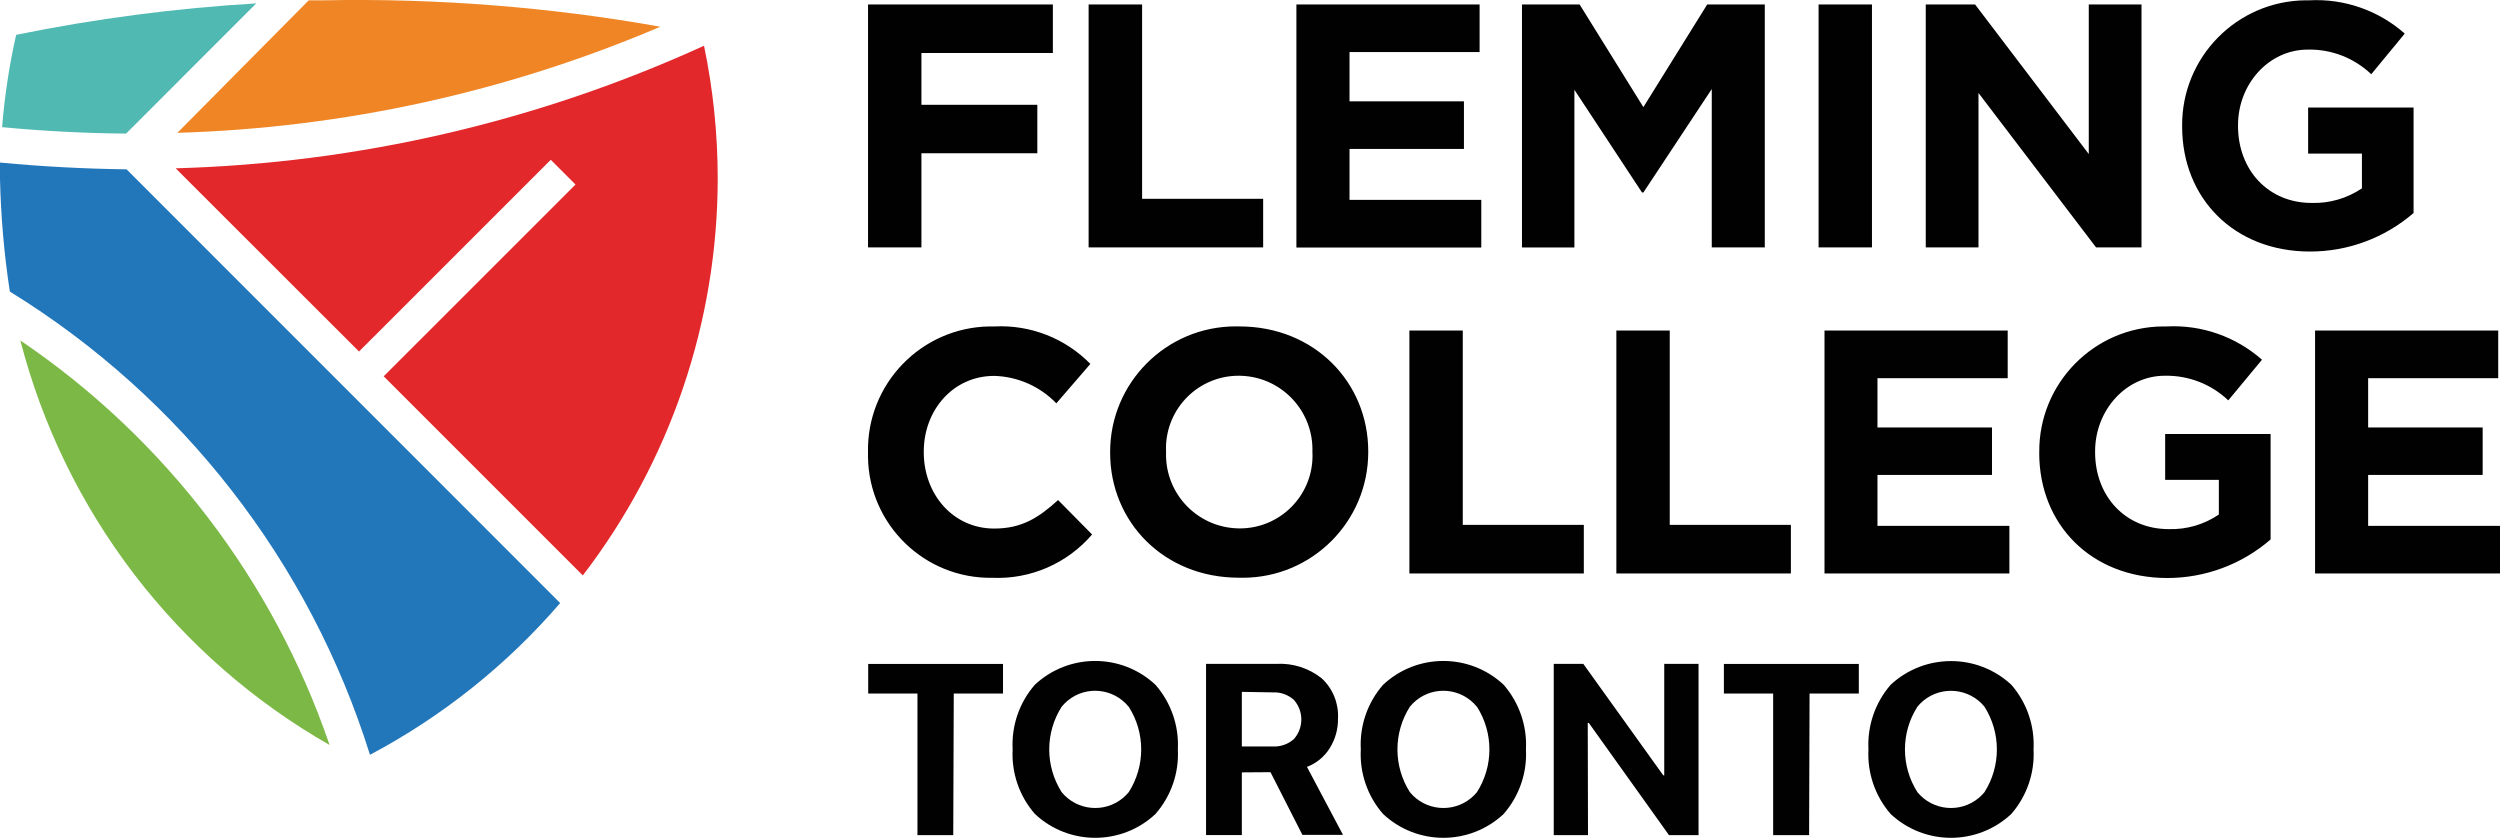 <?xml version="1.0" encoding="UTF-8"?> <svg xmlns="http://www.w3.org/2000/svg" xmlns:xlink="http://www.w3.org/1999/xlink" id="uuid-5c8336e8-c825-4a5f-9684-61ce011dd246" data-name="Capa 2" viewBox="0 0 490.3 164.32"><defs><style> .uuid-23f41d82-333d-43a4-b48a-95b59bd3b55f { fill: none; } .uuid-d06a57bc-168e-4ff5-8077-e935c542e64a { fill: #010101; } .uuid-1743a749-5002-47d1-bd36-c418a25f2c1b { fill: #e2282a; } .uuid-682a8ce8-dfb7-4575-af78-94be43944641 { fill: #ef8524; } .uuid-85ba39ca-0cd0-49bc-8168-36fc44764aff { clip-path: url(#uuid-e56d8979-ed79-4b7e-ae57-0aea61b75b58); } .uuid-4c5b0343-524f-4ce0-b88f-d6caada8a06f { fill: #7cb846; } .uuid-145a5fcb-b75a-4574-bbea-ba114ba040fa { fill: #2276ba; } .uuid-a5c3e7a2-f9db-4e6d-8d3e-e952acb3b116 { fill: #50b9b2; } </style><clipPath id="uuid-e56d8979-ed79-4b7e-ae57-0aea61b75b58"><rect class="uuid-23f41d82-333d-43a4-b48a-95b59bd3b55f" y="0" width="490.3" height="164.32"></rect></clipPath></defs><g id="uuid-6b0dc643-ca88-4bab-8be5-dbdf73dfa3ba" data-name="Capa 26"><g class="uuid-85ba39ca-0cd0-49bc-8168-36fc44764aff"><path class="uuid-145a5fcb-b75a-4574-bbea-ba114ba040fa" d="M0,31.88v3.19c.17,7.4.81,14.79,1.93,22.11,33.73,20.78,58.81,53.04,70.63,90.85,14.18-7.52,26.83-17.61,37.3-29.76L24.82,33.21c-8.24-.11-16.52-.54-24.82-1.33"></path><path class="uuid-4c5b0343-524f-4ce0-b88f-d6caada8a06f" d="M64.64,146.11c-11.06-32.33-32.35-60.19-60.65-79.34,8.68,33.55,30.55,62.17,60.65,79.34"></path><path class="uuid-a5c3e7a2-f9db-4e6d-8d3e-e952acb3b116" d="M24.74,26.19L50.26.66C34.44,1.6,18.7,3.66,3.17,6.83,1.82,12.79.9,18.84.41,24.94c8.14.77,16.31,1.2,24.33,1.26"></path><path class="uuid-682a8ce8-dfb7-4575-af78-94be43944641" d="M63.59.06h-3.04l-25.76,25.99c32.59-.96,64.72-8.02,94.71-20.81C107.75,1.37,85.68-.36,63.59.06"></path><path class="uuid-1743a749-5002-47d1-bd36-c418a25f2c1b" d="M138.07,8.97c-32.59,14.87-67.82,23.04-103.62,24.04l35.96,35.93,37.61-37.6,4.85,4.85-37.62,37.61,39.05,39.05c17.13-22.32,26.43-49.66,26.46-77.8,0-8.76-.9-17.51-2.69-26.09"></path><path class="uuid-d06a57bc-168e-4ff5-8077-e935c542e64a" d="M170.23.87h36.26v9.53h-25.78v10.15h22.73v9.51h-22.73v18.46h-10.47V.87ZM213.49.87h10.5v38.12h23.74v9.53h-34.23V.87ZM254.25.87h35.93v9.34h-25.51v9.66h22.44v9.34h-22.44v9.99h25.84v9.34h-36.26V.87ZM298.48.87h11.31l12.51,20.14,12.52-20.14h11.29v47.65h-10.4v-31.06l-13.41,20.29h-.27l-13.26-20.14v30.92h-10.28V.87ZM356.66.87h10.47v47.65h-10.47V.87ZM377.69.87h9.66l22.3,29.34V.87h10.34v47.65h-8.91l-23.06-30.29v30.29h-10.34V.87ZM427.96,24.82v-.13c-.1-13.5,10.76-24.53,24.27-24.63.23,0,.47,0,.7,0,6.84-.36,13.56,1.99,18.69,6.53l-6.57,7.97c-3.35-3.2-7.84-4.94-12.46-4.83-7.62,0-13.67,6.73-13.67,14.83v.13c0,8.72,5.99,15.11,14.42,15.11,3.51.11,6.97-.9,9.88-2.86v-6.81h-10.55v-9.04h20.68v20.68c-5.65,4.89-12.87,7.58-20.34,7.56-14.84,0-25.05-10.42-25.05-24.51M170.23,88.8v-.13c-.24-13.38,10.41-24.41,23.78-24.65.36,0,.71,0,1.06,0,7.02-.35,13.85,2.33,18.77,7.35l-6.67,7.73c-3.2-3.32-7.57-5.25-12.18-5.38-8.03,0-13.82,6.67-13.82,14.85v.13c0,8.15,5.66,14.96,13.82,14.96,5.45,0,8.77-2.18,12.52-5.59l6.67,6.75c-4.86,5.68-12.07,8.82-19.54,8.5-13.27.22-24.19-10.37-24.41-23.63,0-.3,0-.6,0-.9M217.72,88.8v-.13c-.02-13.6,10.99-24.64,24.59-24.66.26,0,.52,0,.78.01,14.69,0,25.25,10.96,25.25,24.51v.14c0,13.6-11.01,24.63-24.61,24.64-.25,0-.51,0-.77-.01-14.71,0-25.24-10.96-25.24-24.49M257.39,88.8v-.13c.28-7.99-5.98-14.7-13.97-14.97-.15,0-.3-.01-.45-.01-7.87-.03-14.26,6.33-14.3,14.19,0,.22,0,.43.02.65v.14c-.28,7.98,5.96,14.67,13.95,14.95.16,0,.31.01.47.01,7.87.03,14.27-6.33,14.3-14.19,0-.21,0-.42-.01-.63M276.41,64.83h10.47v38.11h23.74v9.53h-34.21v-47.64ZM317,64.83h10.47v38.11h23.76v9.53h-34.23v-47.64ZM357.82,64.83h35.93v9.34h-25.54v9.66h22.46v9.31h-22.46v9.99h25.87v9.34h-36.26v-47.64ZM399.94,88.8v-.13c-.11-13.5,10.75-24.54,24.25-24.65.24,0,.49,0,.72,0,6.85-.36,13.57,1.99,18.71,6.53l-6.61,7.97c-3.35-3.19-7.83-4.92-12.45-4.83-7.62,0-13.67,6.75-13.67,14.84v.14c0,8.69,5.97,15.1,14.42,15.1,3.51.11,6.95-.89,9.85-2.86v-6.8h-10.53v-8.99h20.68v20.68c-5.65,4.9-12.88,7.58-20.35,7.56-14.83-.05-25.03-10.47-25.03-24.54M454.02,64.83h35.93v9.34h-25.51v9.66h22.46v9.31h-22.46v9.99h25.87v9.34h-36.28v-47.64ZM186.95,163.78h-7.02v-27.77h-9.66v-5.8h26.44v5.8h-9.66l-.1,27.77ZM202.95,134.3c6.66-6.23,17-6.23,23.66,0,3.05,3.49,4.63,8.03,4.39,12.66.25,4.64-1.33,9.18-4.39,12.68-6.64,6.23-16.99,6.23-23.64,0-3.05-3.49-4.62-8.05-4.37-12.68-.25-4.63,1.31-9.17,4.35-12.66M221.34,138.59c-2.96-3.62-8.29-4.17-11.91-1.21-.44.36-.85.77-1.21,1.21-3.26,5.12-3.26,11.66,0,16.78,3,3.63,8.37,4.14,12,1.14.42-.35.8-.73,1.14-1.14,3.27-5.11,3.27-11.67,0-16.78h-.02ZM243.55,151.48v12.3h-7.02v-33.58h13.74c3.23-.19,6.42.82,8.95,2.84,2.18,2.02,3.34,4.9,3.19,7.87.03,2.05-.52,4.06-1.61,5.8-1.04,1.69-2.62,2.99-4.48,3.69l7.07,13.34h-7.96l-6.26-12.3-5.63.04ZM243.55,135.69v10.71h6.05c1.51.08,2.99-.43,4.14-1.43,1.97-2.2,1.97-5.53,0-7.73-1.14-1-2.62-1.53-4.14-1.45l-6.05-.1ZM271.25,134.3c6.65-6.23,17-6.23,23.65,0,3.04,3.5,4.61,8.04,4.37,12.66.25,4.64-1.33,9.18-4.38,12.68-6.65,6.23-16.99,6.23-23.64,0-3.06-3.49-4.62-8.05-4.37-12.68-.25-4.63,1.32-9.17,4.37-12.66M289.63,138.59c-2.96-3.62-8.29-4.17-11.91-1.21-.44.36-.85.77-1.21,1.21-3.26,5.12-3.26,11.66,0,16.78,3,3.63,8.38,4.14,12,1.14.42-.35.8-.73,1.14-1.14,3.27-5.11,3.27-11.67,0-16.78h-.02ZM311.45,163.78h-6.73v-33.58h5.8l15.68,21.86h.19v-21.86h6.73v33.58h-5.8l-15.72-22h-.21l.05,22ZM354.79,163.78h-7.04v-27.77h-9.66v-5.8h26.46v5.8h-9.66l-.09,27.77ZM370.79,134.3c6.68-6.2,17-6.2,23.68,0,3.04,3.5,4.59,8.04,4.35,12.66.25,4.63-1.32,9.18-4.37,12.68-6.66,6.23-17,6.23-23.66,0-3.04-3.5-4.6-8.05-4.35-12.68-.24-4.62,1.32-9.16,4.35-12.66M389.19,138.59c-2.98-3.63-8.34-4.15-11.97-1.18-.43.36-.82.75-1.17,1.18-3.27,5.11-3.27,11.67,0,16.78,3,3.63,8.37,4.14,12,1.14.42-.35.8-.73,1.14-1.14,3.25-5.12,3.25-11.65,0-16.78"></path></g></g></svg> 